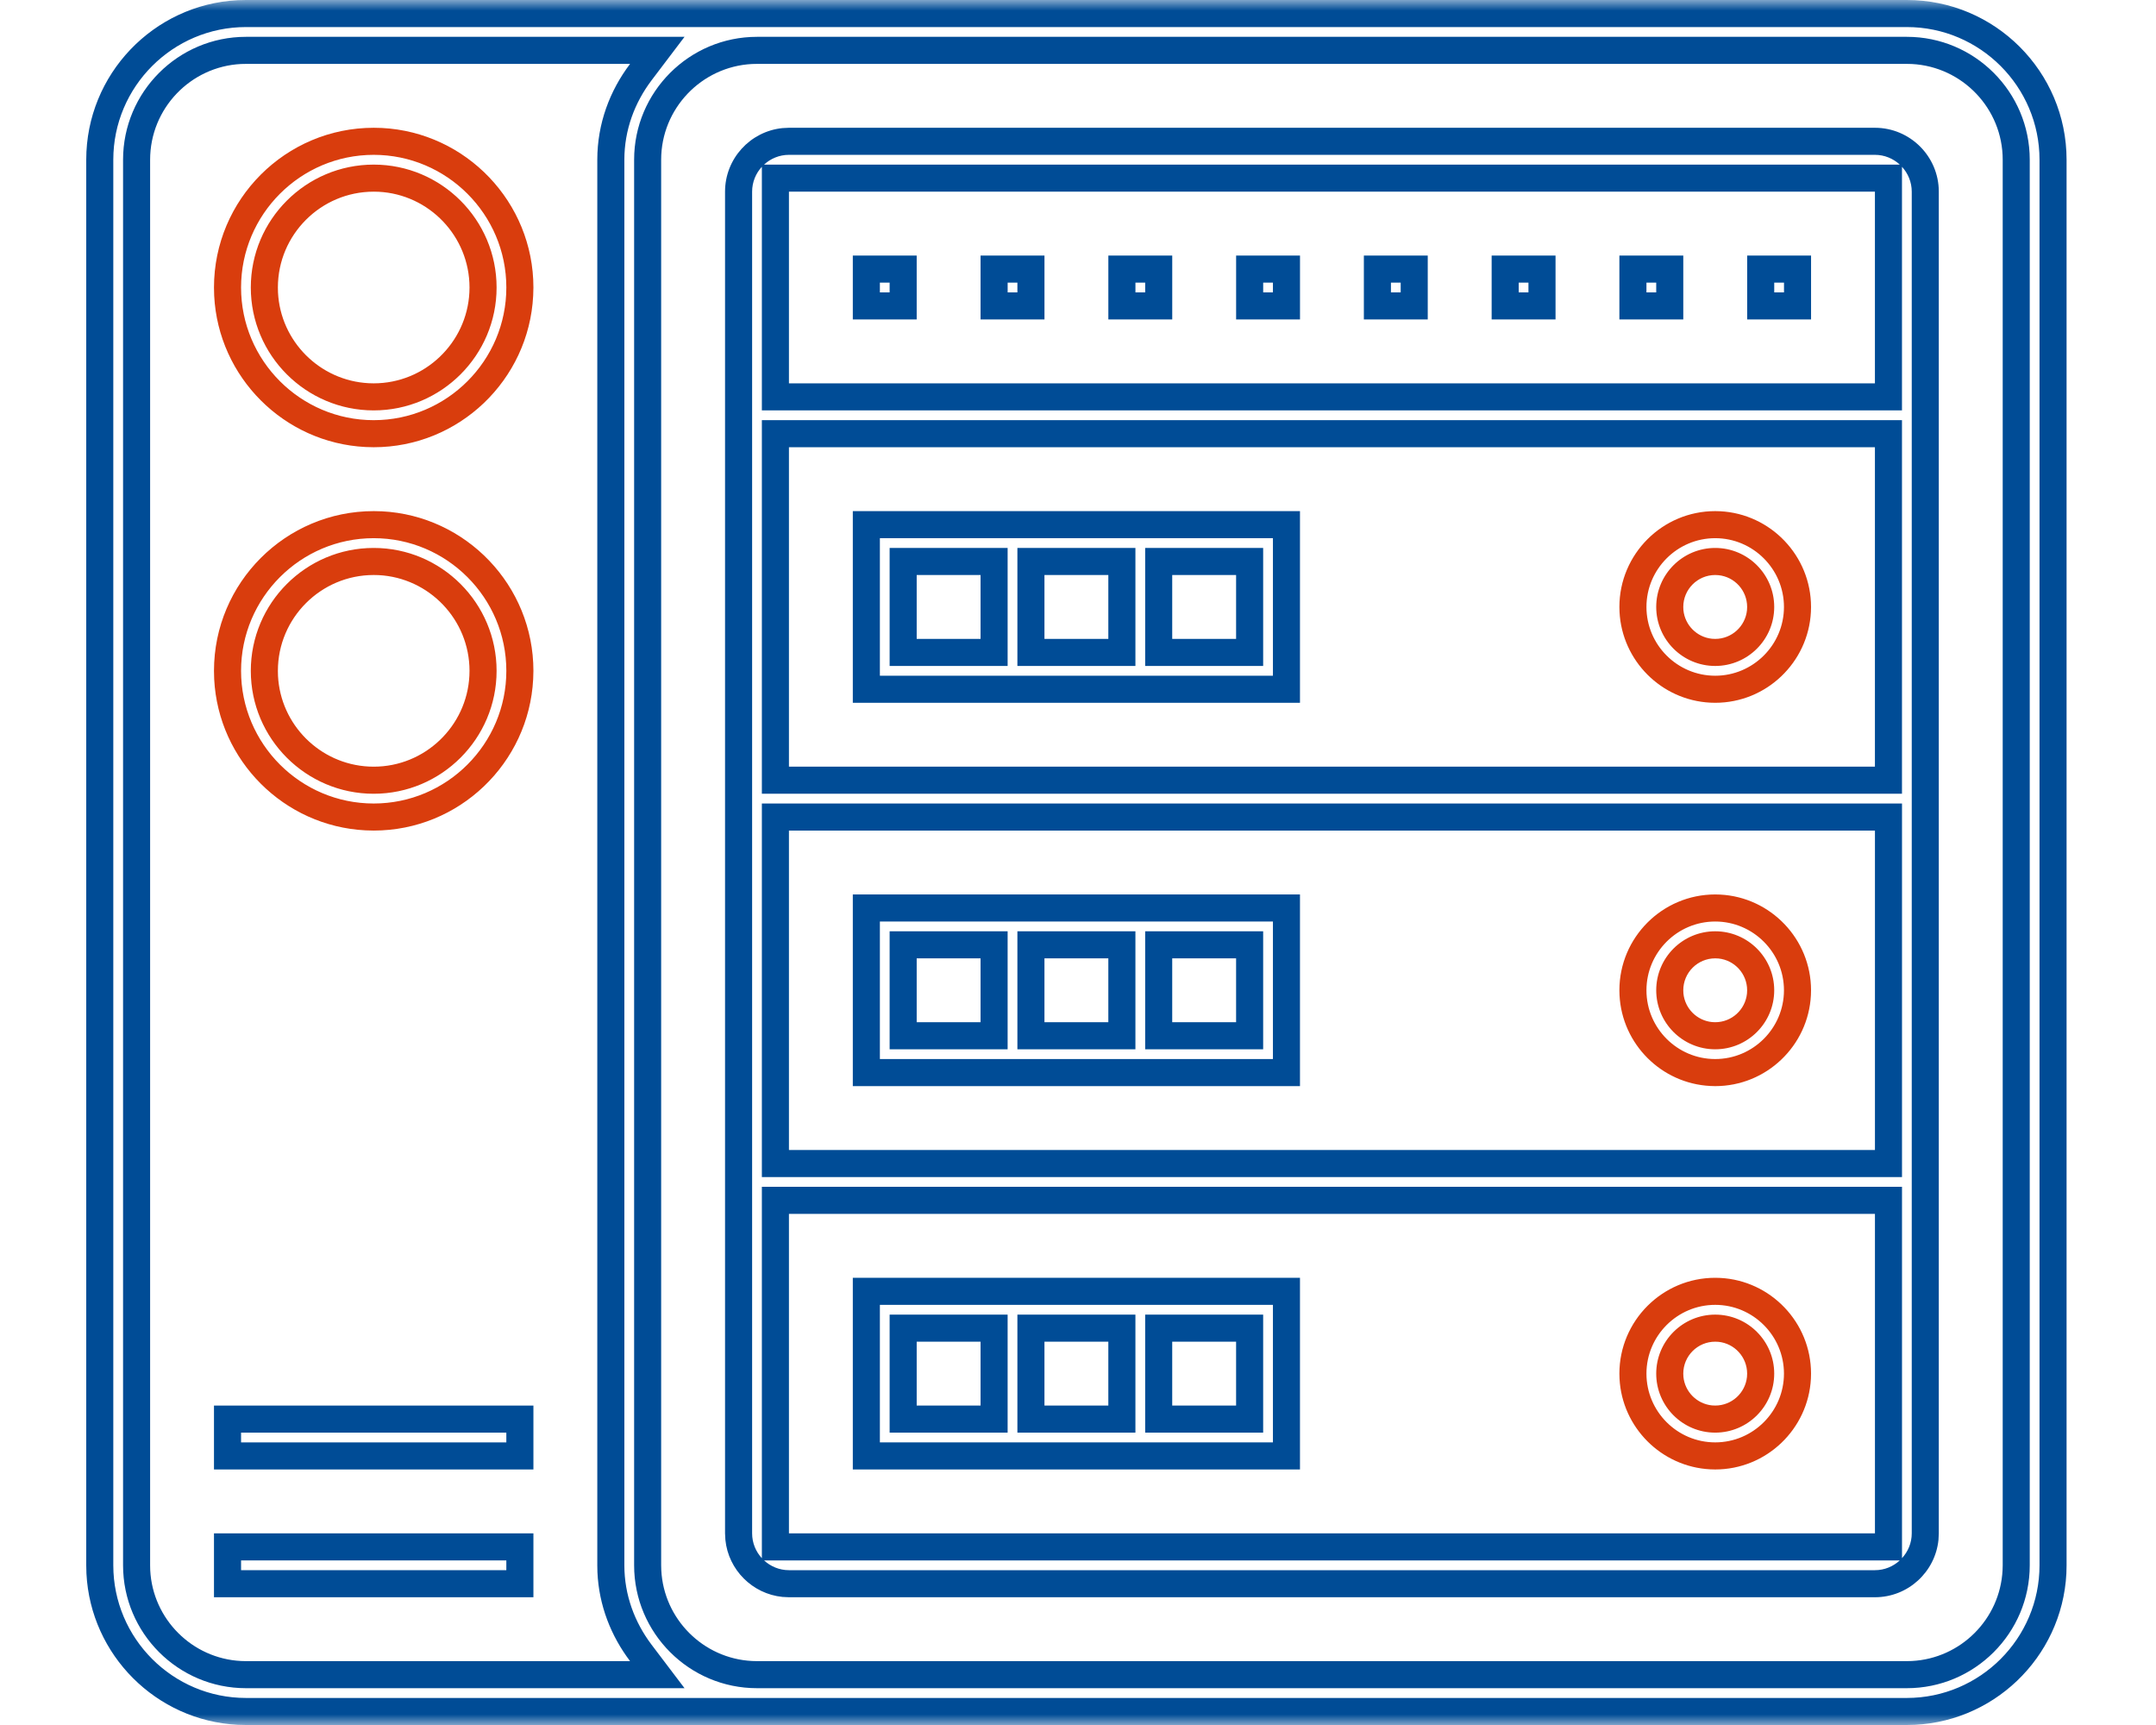 <svg width="100" height="80" viewBox="0 0 100 80" fill="none" xmlns="http://www.w3.org/2000/svg">
<mask id="mask0_1157_862" style="mask-type:alpha" maskUnits="userSpaceOnUse" x="0" y="0" width="100" height="80">
<rect width="100" height="80" fill="#D9D9D9"/>
</mask>
<g mask="url(#mask0_1157_862)">
<path d="M88.445 78.746V80H36.593V78.746H88.445ZM94.597 72.593V7.408C94.597 4.017 91.836 1.256 88.445 1.255H11.408C8.016 1.255 5.255 4.016 5.255 7.408V72.593C5.256 75.984 8.017 78.746 11.408 78.746V80L11.027 79.991C7.244 79.798 4.201 76.756 4.009 72.973L4 72.593V7.408C4 3.451 7.118 0.208 11.027 0.009L11.408 0H88.445C92.529 0 95.852 3.323 95.852 7.408V72.593L95.843 72.973C95.644 76.882 92.402 80 88.445 80V78.746C91.836 78.745 94.597 75.984 94.597 72.593ZM36.593 78.746V80H35.112V78.746H36.593ZM35.112 78.746V80H11.408V78.746H35.112ZM5.708 72.593V7.408C5.708 4.264 8.264 1.708 11.408 1.708V2.963L11.179 2.968C8.834 3.088 6.963 5.034 6.963 7.408V72.593L6.968 72.821C7.084 75.09 8.91 76.916 11.179 77.032L11.408 77.038H29.224C28.342 75.874 27.777 74.457 27.71 72.905L27.704 72.593V7.408C27.704 5.734 28.283 4.205 29.224 2.963H11.408V1.708H31.75L30.224 3.721C29.434 4.764 28.959 6.031 28.959 7.408V72.593C28.959 73.97 29.434 75.237 30.224 76.28L31.75 78.293H11.408C8.264 78.293 5.708 75.737 5.708 72.593ZM29.412 72.593V7.408C29.412 4.264 31.968 1.708 35.112 1.708V2.963L34.883 2.968C32.538 3.088 30.666 5.034 30.666 7.408V72.593L30.672 72.821C30.788 75.09 32.614 76.916 34.883 77.032L35.112 77.038H88.445L88.673 77.032C90.942 76.916 92.768 75.09 92.883 72.821L92.89 72.593V7.408C92.89 5.034 91.018 3.088 88.673 2.968L88.445 2.963V1.708C91.589 1.708 94.144 4.264 94.144 7.408V72.593C94.144 75.737 91.588 78.293 88.445 78.293H35.112C31.968 78.293 29.412 75.737 29.412 72.593ZM36.593 1.708V2.963H35.112V1.708H36.593ZM88.445 1.708V2.963H36.593V1.708H88.445Z" fill="#004C96"/>
<path d="M23.485 13.334C23.485 9.942 20.724 7.182 17.333 7.181C13.942 7.181 11.181 9.942 11.181 13.334C11.181 16.725 13.942 19.486 17.333 19.486V20.741L16.952 20.731C13.17 20.539 10.127 17.496 9.934 13.714L9.925 13.334C9.925 9.249 13.248 5.926 17.333 5.926L17.713 5.935C21.621 6.134 24.741 9.377 24.741 13.334L24.73 13.714C24.532 17.622 21.29 20.741 17.333 20.741V19.486C20.724 19.486 23.485 16.725 23.485 13.334ZM21.777 13.334C21.777 10.96 19.906 9.013 17.561 8.894L17.333 8.889C14.883 8.889 12.889 10.883 12.889 13.334L12.894 13.562C13.009 15.831 14.835 17.656 17.104 17.772L17.333 17.778C19.707 17.778 21.652 15.906 21.771 13.562L21.777 13.334ZM23.033 13.334C23.033 16.477 20.476 19.033 17.333 19.033C14.189 19.033 11.633 16.477 11.633 13.334C11.633 10.19 14.189 7.634 17.333 7.634C20.476 7.634 23.033 10.19 23.033 13.334Z" fill="#D93D0D"/>
<path d="M23.485 31.112C23.485 27.721 20.724 24.96 17.333 24.959C13.942 24.959 11.181 27.721 11.181 31.112C11.181 34.503 13.942 37.264 17.333 37.264V38.519L16.952 38.509C13.17 38.317 10.127 35.274 9.934 31.492L9.925 31.112C9.925 27.027 13.248 23.704 17.333 23.704L17.713 23.713C21.621 23.912 24.741 27.155 24.741 31.112L24.73 31.492C24.532 35.4 21.29 38.519 17.333 38.519V37.264C20.724 37.264 23.485 34.503 23.485 31.112ZM21.777 31.112C21.777 28.738 19.906 26.792 17.561 26.672L17.333 26.667C14.883 26.667 12.889 28.661 12.889 31.112L12.894 31.34C13.009 33.609 14.835 35.434 17.104 35.55L17.333 35.556C19.707 35.556 21.652 33.684 21.771 31.34L21.777 31.112ZM23.033 31.112C23.033 34.255 20.476 36.811 17.333 36.812C14.189 36.812 11.633 34.255 11.633 31.112C11.633 27.968 14.189 25.412 17.333 25.412C20.476 25.412 23.033 27.968 23.033 31.112Z" fill="#D93D0D"/>
<path d="M86.963 72.82V74.075H36.593V72.82H86.963ZM86.964 56.296H36.593V71.112H86.964V56.296ZM86.964 38.519H36.593V53.334H86.964V38.519ZM86.963 20.741H36.593V35.556H86.963V20.741ZM86.963 8.889H36.593V17.778H86.963V8.889ZM36.593 7.181C36.148 7.181 35.743 7.354 35.438 7.634H88.117C87.813 7.354 87.408 7.181 86.963 7.181H36.593ZM88.219 54.589H35.337V37.264H88.219V54.589ZM88.218 36.811H35.337V19.486H88.218V36.811ZM88.218 19.033H35.337V7.734C35.057 8.038 34.885 8.444 34.885 8.889V71.112C34.885 71.556 35.057 71.961 35.337 72.265V55.041H88.219V72.263C88.498 71.959 88.671 71.555 88.671 71.112V8.889C88.671 8.445 88.498 8.039 88.218 7.735V19.033ZM89.926 71.112L89.911 71.414C89.759 72.907 88.495 74.075 86.963 74.075V72.82C87.407 72.82 87.812 72.647 88.116 72.367H35.439C35.744 72.647 36.148 72.82 36.593 72.82V74.075L36.29 74.06C34.897 73.918 33.786 72.807 33.645 71.414L33.629 71.112V8.889C33.629 7.357 34.798 6.093 36.29 5.941L36.593 5.926H86.963C88.597 5.926 89.926 7.255 89.926 8.889V71.112Z" fill="#004C96"/>
<path d="M72.149 11.852V14.815H69.186V11.852H72.149ZM70.441 13.56H70.893V13.107H70.441V13.56Z" fill="#004C96"/>
<path d="M78.074 11.852V14.815H75.111V11.852H78.074ZM76.366 13.56H76.819V13.107H76.366V13.56Z" fill="#004C96"/>
<path d="M84.001 11.852V14.815H81.038V11.852H84.001ZM82.293 13.56H82.746V13.107H82.293V13.56Z" fill="#004C96"/>
<path d="M60.297 11.852V14.815H57.334V11.852H60.297ZM58.589 13.56H59.041V13.107H58.589V13.56Z" fill="#004C96"/>
<path d="M66.222 11.852V14.815H63.259V11.852H66.222ZM64.515 13.56H64.967V13.107H64.515V13.56Z" fill="#004C96"/>
<path d="M54.371 11.852V14.815H51.408V11.852H54.371ZM52.664 13.56H53.116V13.107H52.664V13.56Z" fill="#004C96"/>
<path d="M42.518 11.852V14.815H39.555V11.852H42.518ZM40.811 13.56H41.263V13.107H40.811V13.56Z" fill="#004C96"/>
<path d="M48.445 11.852V14.815H45.481V11.852H48.445ZM46.737 13.56H47.189V13.107H46.737V13.56Z" fill="#004C96"/>
<path d="M60.296 23.704V32.593H39.555V23.704H60.296ZM40.811 31.338H59.041V24.959H40.811V31.338ZM45.481 26.667H42.518V29.63H45.481V26.667ZM51.407 26.667H48.444V29.63H51.407V26.667ZM57.333 26.667H54.37V29.63H57.333V26.667ZM46.736 30.885H41.263V25.412H46.736V30.885ZM52.663 30.885H47.189V25.412H52.663V30.885ZM58.588 30.885H53.115V25.412H58.588V30.885Z" fill="#004C96"/>
<path d="M60.296 41.482V50.371H39.555V41.482H60.296ZM40.811 49.115H59.041V42.737H40.811V49.115ZM45.481 44.445H42.518V47.407H45.481V44.445ZM51.407 44.445H48.444V47.407H51.407V44.445ZM57.333 44.445H54.37V47.407H57.333V44.445ZM46.736 48.663H41.263V43.19H46.736V48.663ZM52.663 48.663H47.189V43.19H52.663V48.663ZM58.588 48.663H53.115V43.19H58.588V48.663Z" fill="#004C96"/>
<path d="M60.296 59.26V68.149H39.555V59.26H60.296ZM40.811 66.893H59.041V60.515H40.811V66.893ZM45.481 62.223H42.518V65.185H45.481V62.223ZM51.407 62.223H48.444V65.185H51.407V62.223ZM57.333 62.223H54.37V65.185H57.333V62.223ZM46.736 66.441H41.263V60.968H46.736V66.441ZM52.663 66.441H47.189V60.968H52.663V66.441ZM58.588 66.441H53.115V60.968H58.588V66.441Z" fill="#004C96"/>
<path d="M82.744 28.149C82.744 26.391 81.312 24.959 79.555 24.959C77.798 24.959 76.366 26.391 76.366 28.149C76.366 29.906 77.798 31.338 79.555 31.338V32.593L79.328 32.587C77.058 32.472 75.233 30.646 75.117 28.377L75.111 28.149C75.111 25.698 77.105 23.704 79.555 23.704L79.784 23.71C82.129 23.83 84 25.775 84 28.149L83.994 28.377C83.874 30.722 81.929 32.593 79.555 32.593V31.338C81.312 31.338 82.744 29.906 82.744 28.149ZM81.036 28.149C81.036 27.382 80.452 26.75 79.707 26.675L79.555 26.667C78.739 26.668 78.074 27.331 78.074 28.149L78.081 28.3C78.152 28.997 78.708 29.552 79.404 29.623L79.555 29.63C80.321 29.63 80.953 29.047 81.029 28.3L81.036 28.149ZM82.292 28.149C82.292 29.66 81.064 30.885 79.555 30.885C78.047 30.885 76.819 29.66 76.819 28.149C76.819 26.637 78.047 25.412 79.555 25.412C81.064 25.412 82.292 26.637 82.292 28.149Z" fill="#D93D0D"/>
<path d="M82.744 45.926C82.744 44.169 81.312 42.737 79.555 42.737C77.798 42.737 76.366 44.169 76.366 45.926C76.366 47.683 77.798 49.115 79.555 49.115V50.371L79.328 50.364C77.058 50.249 75.233 48.424 75.117 46.155L75.111 45.926C75.111 43.476 77.105 41.482 79.555 41.482L79.784 41.488C82.129 41.607 84 43.553 84 45.926L83.994 46.155C83.874 48.5 81.929 50.371 79.555 50.371V49.115C81.312 49.115 82.744 47.683 82.744 45.926ZM81.036 45.926C81.036 45.16 80.452 44.528 79.707 44.452L79.555 44.445C78.739 44.445 78.074 45.108 78.074 45.926L78.081 46.077C78.152 46.774 78.708 47.329 79.404 47.4L79.555 47.407C80.321 47.407 80.953 46.824 81.029 46.077L81.036 45.926ZM82.292 45.926C82.292 47.438 81.064 48.663 79.555 48.663C78.047 48.663 76.819 47.438 76.819 45.926C76.819 44.414 78.047 43.19 79.555 43.19C81.064 43.19 82.292 44.414 82.292 45.926Z" fill="#D93D0D"/>
<path d="M82.744 63.704C82.744 61.947 81.312 60.515 79.555 60.515C77.798 60.515 76.366 61.947 76.366 63.704C76.366 65.461 77.798 66.893 79.555 66.893V68.149L79.328 68.143C77.058 68.027 75.233 66.202 75.117 63.933L75.111 63.704C75.111 61.254 77.105 59.26 79.555 59.26L79.784 59.266C82.129 59.385 84 61.331 84 63.704L83.994 63.933C83.874 66.278 81.929 68.149 79.555 68.149V66.893C81.312 66.893 82.744 65.461 82.744 63.704ZM81.036 63.704C81.036 62.938 80.452 62.306 79.707 62.23L79.555 62.223C78.739 62.223 78.074 62.886 78.074 63.704L78.081 63.855C78.152 64.552 78.708 65.107 79.404 65.178L79.555 65.185C80.321 65.185 80.953 64.602 81.029 63.855L81.036 63.704ZM82.292 63.704C82.292 65.216 81.064 66.441 79.555 66.441C78.047 66.441 76.819 65.216 76.819 63.704C76.819 62.193 78.047 60.968 79.555 60.968C81.064 60.968 82.292 62.192 82.292 63.704Z" fill="#D93D0D"/>
<path d="M24.741 71.112V74.075H9.925V71.112H24.741ZM11.181 72.82H23.485V72.367H11.181V72.82Z" fill="#004C96"/>
<path d="M24.741 65.186V68.149H9.925V65.186H24.741ZM11.181 66.894H23.485V66.441H11.181V66.894Z" fill="#004C96"/>
</g>
</svg>
